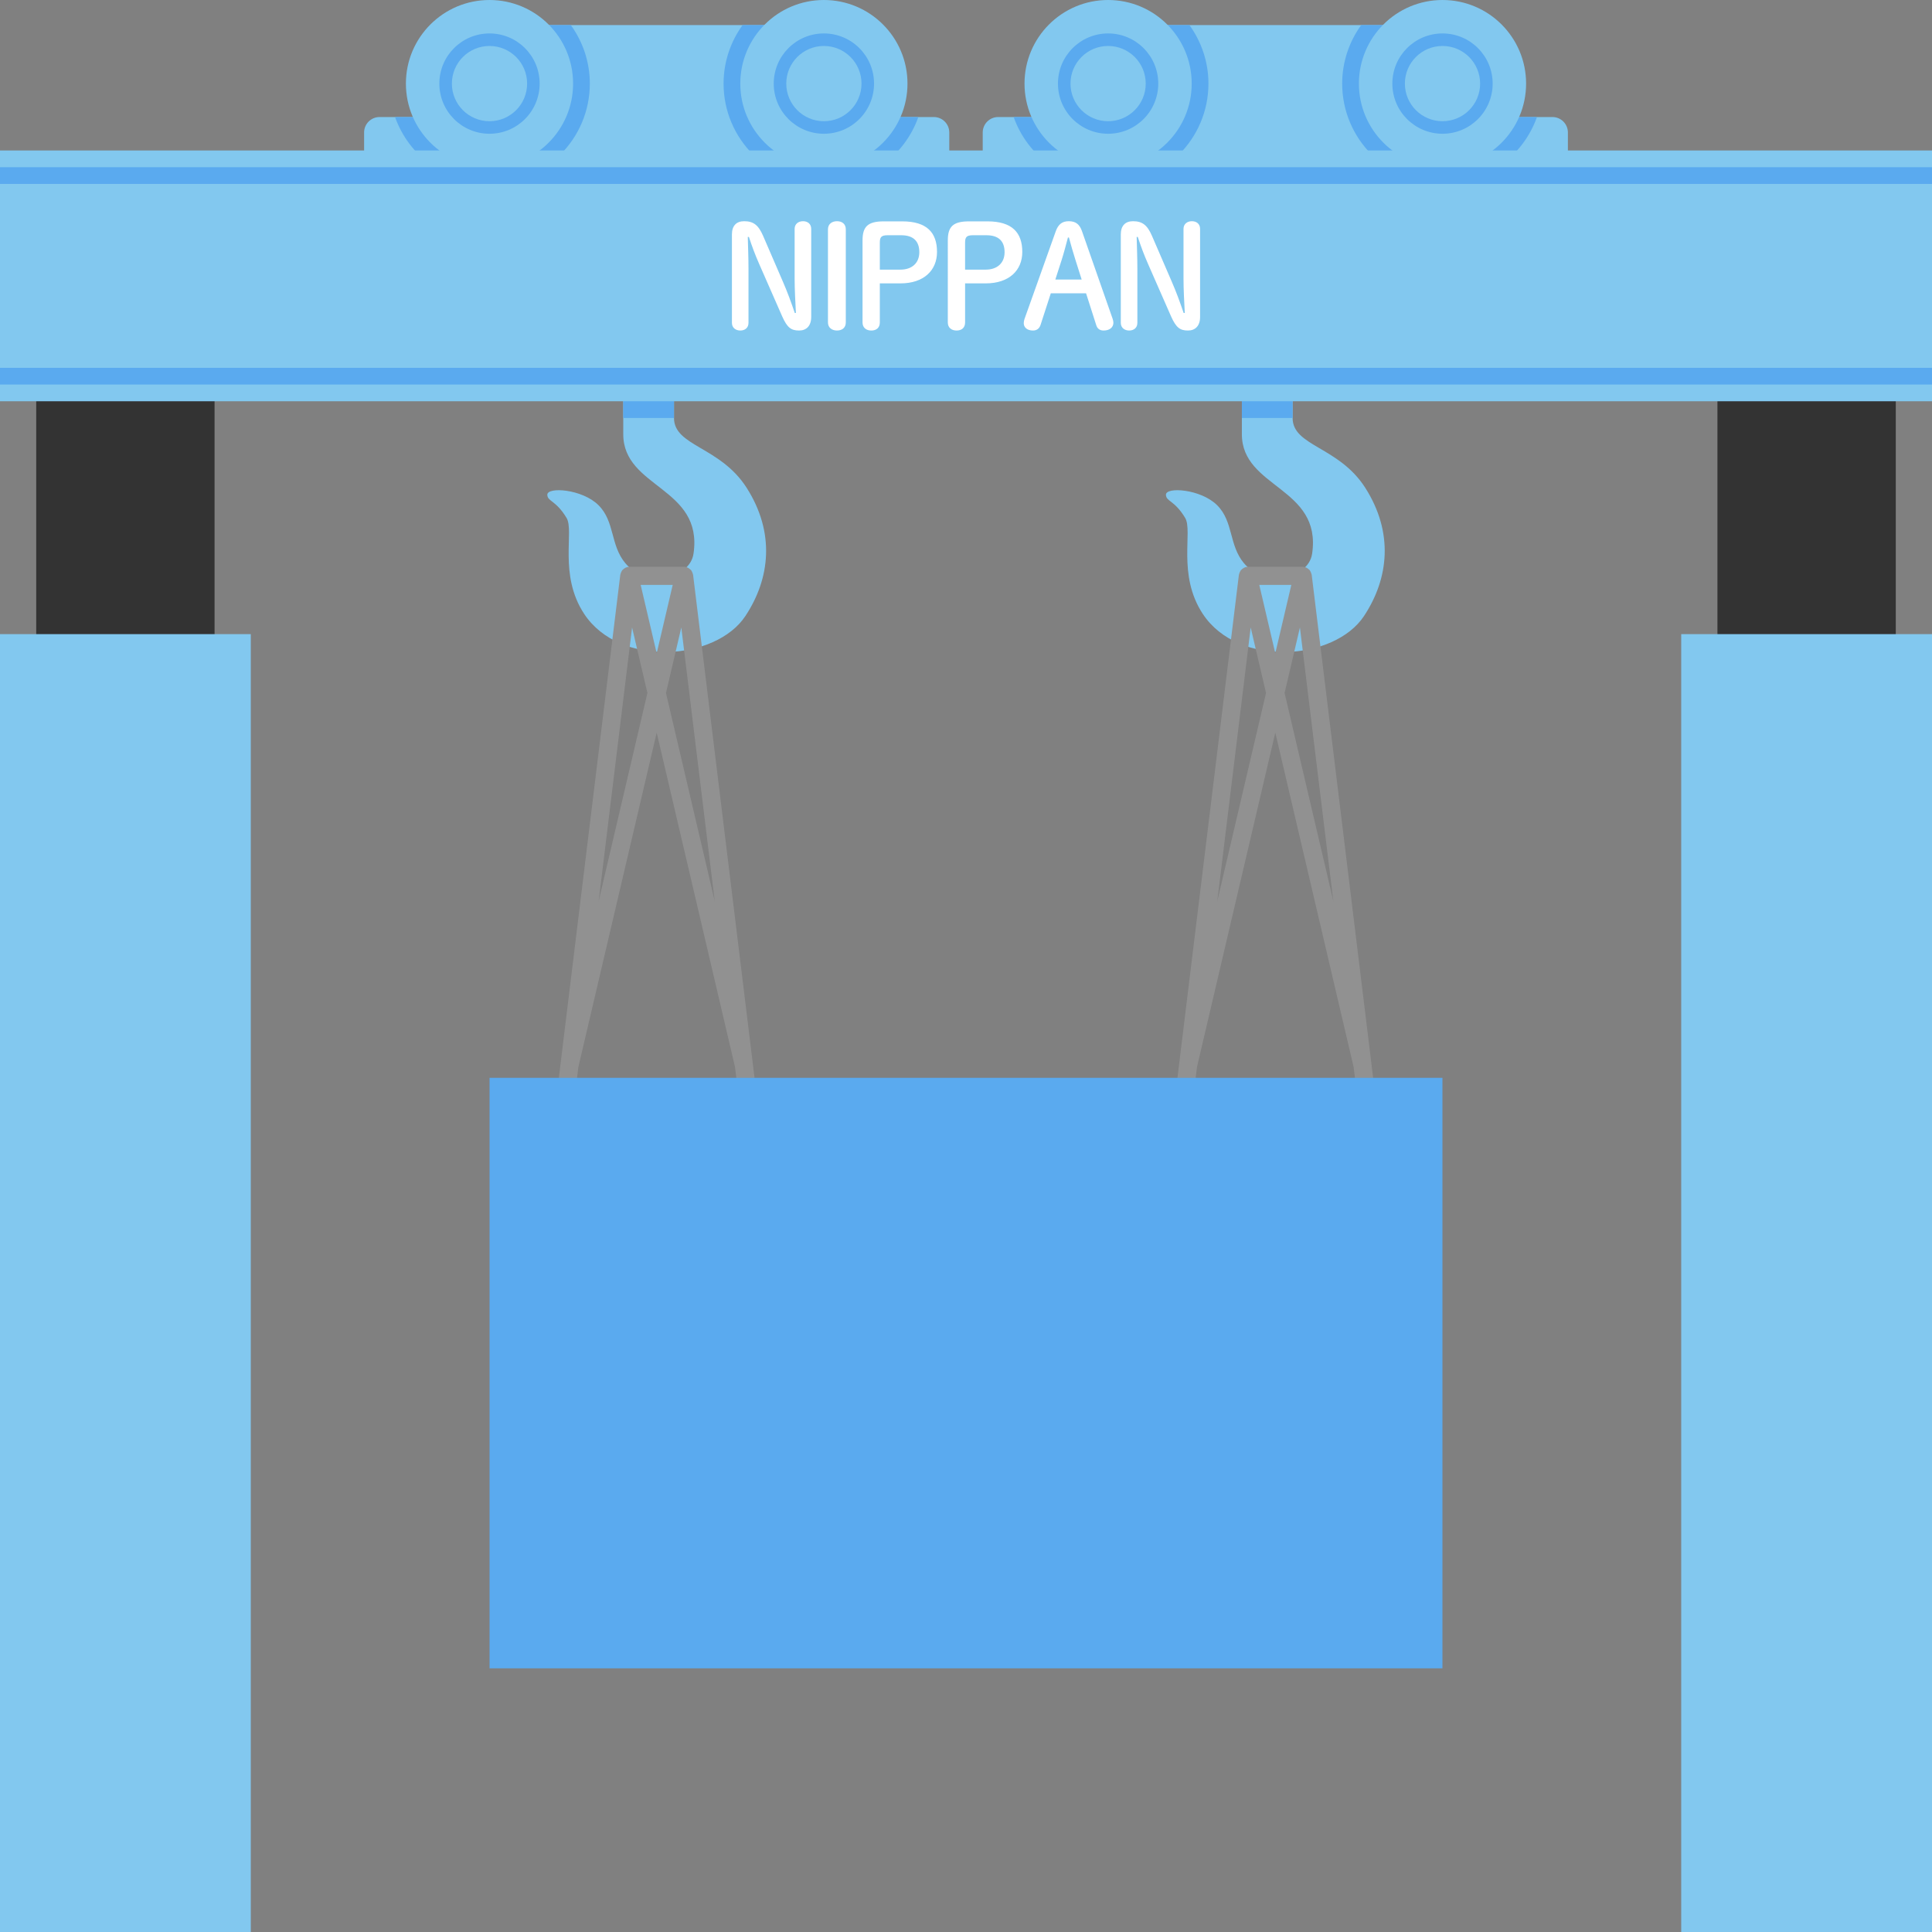 <?xml version="1.0" encoding="utf-8"?>
<!-- Generator: Adobe Illustrator 23.0.1, SVG Export Plug-In . SVG Version: 6.00 Build 0)  -->
<svg version="1.1" id="レイヤー_1" xmlns="http://www.w3.org/2000/svg" xmlns:xlink="http://www.w3.org/1999/xlink" x="0px"
	 y="0px" width="250px" height="250px" viewBox="0 0 250 250" style="enable-background:new 0 0 250 250;" xml:space="preserve">
<rect x="0" y="0" width="250" height="250" fill="#808080" stroke="none"/>
<style type="text/css">
	.st0{fill:#333333;}
	.st1{fill:#82C8EF;}
	.st2{fill:#5AAAEF;}
	.st3{fill:#FFFFFF;}
	.st4{fill:#919191;}
</style>
<g>
	<rect x="4.688" y="43.898" class="st0" width="23.077" height="86.538"/>
	
		<rect x="-67.746" y="149.802" transform="matrix(-1.836970e-16 1 -1 -1.836970e-16 182.254 149.802)" class="st1" width="167.943" height="32.452"/>
	<rect x="222.236" y="43.898" class="st0" width="23.077" height="86.538"/>
	
		<rect x="149.802" y="149.802" transform="matrix(-1.836970e-16 1 -1 -1.836970e-16 399.802 -67.746)" class="st1" width="167.943" height="32.452"/>
	<g>
		<path class="st1" d="M160.698,45.433c0,0,0,9.019,0,10.754c0,7.005,10.358,6.828,9.091,15.455c-0.495,3.37-6.27,4.303-8.835,1.22
			c-1.946-2.339-1.333-5.363-3.452-7.483c-2.119-2.12-6.673-2.408-6.631-1.349c0.035,0.885,1.092,0.675,2.489,2.987
			c1.022,1.691-1.058,7.368,2.283,12.426c4.628,7.005,17.028,6.045,20.85,0.283c3.239-4.882,3.853-10.835,0.17-16.607
			c-3.423-5.363-9.399-5.364-9.399-9.032v-8.654H160.698z"/>
		<rect x="160.698" y="45.433" class="st2" width="6.563" height="8.654"/>
	</g>
	<g>
		<path class="st1" d="M80.65,45.433c0,0,0,9.019,0,10.754c0,7.005,10.358,6.828,9.091,15.455c-0.495,3.37-6.27,4.303-8.835,1.22
			c-1.946-2.339-1.333-5.363-3.452-7.483c-2.119-2.12-6.673-2.408-6.631-1.349c0.035,0.885,1.092,0.675,2.489,2.987
			c1.022,1.691-1.058,7.368,2.283,12.426c4.628,7.005,17.028,6.045,20.85,0.283c3.239-4.882,3.853-10.835,0.17-16.607
			c-3.423-5.363-9.399-5.364-9.399-9.032v-8.654H80.65z"/>
		<rect x="80.65" y="45.433" class="st2" width="6.563" height="8.654"/>
	</g>
	<g>
		<g>
			<path class="st1" d="M122.837,23.798H47.115v-6.654c0-1.105,0.895-2,2-2h71.721c1.105,0,2,0.895,2,2V23.798z"/>
			<path class="st2" d="M118.823,15.176c-0.105-0.007-0.206-0.032-0.314-0.032H94.388c1.787,5.034,6.584,8.654,12.223,8.654
				C112.239,23.798,117.027,20.193,118.823,15.176z"/>
			<path class="st2" d="M75.566,15.144H51.442c-0.107,0-0.207,0.024-0.312,0.032c1.796,5.017,6.585,8.622,12.212,8.622
				C68.981,23.798,73.778,20.178,75.566,15.144z"/>
		</g>
		<rect x="63.341" y="3.245" class="st1" width="43.269" height="20.553"/>
		<path class="st2" d="M93.63,10.817c0,7.158,5.822,12.981,12.98,12.981V3.245H96.089C94.549,5.379,93.63,7.99,93.63,10.817z"/>
		<path class="st2" d="M76.323,10.817c0-2.827-0.919-5.438-2.459-7.572H63.341v20.553c0,0,0,0,0.001,0
			C70.5,23.798,76.323,17.975,76.323,10.817z"/>
		<circle class="st1" cx="63.341" cy="10.817" r="10.817"/>
		<circle class="st2" cx="63.341" cy="10.817" r="6.49"/>
		<circle class="st1" cx="63.341" cy="10.817" r="4.868"/>
		<circle class="st1" cx="106.611" cy="10.817" r="10.817"/>
		<circle class="st2" cx="106.611" cy="10.817" r="6.49"/>
		<circle class="st1" cx="106.611" cy="10.817" r="4.868"/>
	</g>
	<g>
		<g>
			<path class="st1" d="M202.885,23.798h-75.721v-6.654c0-1.105,0.895-2,2-2h71.721c1.105,0,2,0.895,2,2V23.798z"/>
			<path class="st2" d="M198.871,15.176c-0.105-0.007-0.206-0.032-0.314-0.032h-24.121c1.787,5.034,6.584,8.654,12.223,8.654
				C192.287,23.798,197.075,20.193,198.871,15.176z"/>
			<path class="st2" d="M155.614,15.144H131.49c-0.107,0-0.207,0.024-0.312,0.032c1.796,5.017,6.585,8.622,12.212,8.622
				C149.029,23.798,153.826,20.178,155.614,15.144z"/>
		</g>
		<rect x="143.389" y="3.245" class="st1" width="43.269" height="20.553"/>
		<path class="st2" d="M173.678,10.817c0,7.158,5.822,12.981,12.98,12.981V3.245h-10.522C174.597,5.379,173.678,7.99,173.678,10.817
			z"/>
		<path class="st2" d="M156.371,10.817c0-2.827-0.919-5.438-2.459-7.572h-10.523v20.553c0,0,0,0,0.001,0
			C150.548,23.798,156.371,17.975,156.371,10.817z"/>
		<circle class="st1" cx="143.389" cy="10.817" r="10.817"/>
		<circle class="st2" cx="143.389" cy="10.817" r="6.49"/>
		<circle class="st1" cx="143.389" cy="10.817" r="4.868"/>
		<circle class="st1" cx="186.659" cy="10.817" r="10.817"/>
		<circle class="st2" cx="186.659" cy="10.817" r="6.49"/>
		<circle class="st1" cx="186.659" cy="10.817" r="4.868"/>
	</g>
	<g>
		<g>
			<rect y="19.471" class="st1" width="250" height="32.452"/>
			<rect y="21.635" class="st2" width="250" height="2.163"/>
			<rect y="47.596" class="st2" width="250" height="2.163"/>
		</g>
		<g>
			<path class="st3" d="M102.99,40.498c-0.072-1.447-0.165-3.006-0.165-4.454v-6.429c0-0.642,0.496-0.991,1.082-0.991
				c0.604,0,1.063,0.349,1.063,0.991v11.396c0,1.154-0.623,1.758-1.557,1.758c-1.027,0-1.54-0.349-2.199-1.832l-2.968-6.761
				c-0.549-1.247-0.934-2.29-1.337-3.518h-0.146c0.036,1.356,0.091,2.73,0.091,4.086v7.035c0,0.64-0.456,0.989-1.063,0.989
				c-0.585,0-1.08-0.349-1.08-0.989V30.33c0-1.101,0.568-1.705,1.576-1.705c1.208,0,1.849,0.494,2.455,1.889l2.565,5.935
				c0.585,1.337,1.063,2.658,1.538,4.05H102.99z"/>
			<path class="st3" d="M107.138,29.67c0-0.678,0.513-1.046,1.173-1.046s1.135,0.368,1.135,1.046v12.055
				c0,0.678-0.475,1.044-1.135,1.044s-1.173-0.366-1.173-1.044V29.67z"/>
			<path class="st3" d="M116.742,28.644c3.188,0,4.507,1.447,4.507,3.957c0,2.381-1.703,4.067-4.726,4.067h-2.675v5.058
				c0,0.678-0.439,1.044-1.101,1.044c-0.659,0-1.135-0.366-1.135-1.044V31.118c0-1.76,0.64-2.474,2.749-2.474H116.742z
				 M116.523,34.891c1.483,0,2.436-0.86,2.436-2.254c0-1.428-0.769-2.197-2.345-2.197h-1.741c-0.843,0-1.025,0.239-1.025,0.97v3.482
				H116.523z"/>
			<path class="st3" d="M127.777,28.644c3.188,0,4.507,1.447,4.507,3.957c0,2.381-1.703,4.067-4.726,4.067h-2.675v5.058
				c0,0.678-0.439,1.044-1.101,1.044c-0.659,0-1.135-0.366-1.135-1.044V31.118c0-1.76,0.64-2.474,2.749-2.474H127.777z
				 M127.557,34.891c1.483,0,2.436-0.86,2.436-2.254c0-1.428-0.769-2.197-2.345-2.197h-1.741c-0.843,0-1.025,0.239-1.025,0.97v3.482
				H127.557z"/>
			<path class="st3" d="M136.615,29.926c0.33-0.917,0.843-1.301,1.686-1.301c0.879,0,1.392,0.385,1.705,1.282l3.974,11.36
				c0.055,0.165,0.093,0.349,0.093,0.494c0,0.604-0.494,1.008-1.266,1.008c-0.53,0-0.824-0.275-0.953-0.697l-1.318-4.122h-4.561
				l-1.337,4.122c-0.148,0.423-0.458,0.697-0.972,0.697c-0.75,0-1.192-0.404-1.192-0.953c0-0.165,0.038-0.366,0.093-0.53
				L136.615,29.926z M138.191,30.733c-0.256,0.97-0.53,2.013-0.805,2.875l-0.826,2.565h3.408l-0.824-2.601
				c-0.275-0.881-0.568-1.87-0.824-2.84H138.191z"/>
			<path class="st3" d="M153.31,40.498c-0.072-1.447-0.165-3.006-0.165-4.454v-6.429c0-0.642,0.497-0.991,1.082-0.991
				c0.604,0,1.063,0.349,1.063,0.991v11.396c0,1.154-0.623,1.758-1.557,1.758c-1.027,0-1.538-0.349-2.199-1.832l-2.968-6.761
				c-0.549-1.247-0.934-2.29-1.337-3.518h-0.146c0.036,1.356,0.091,2.73,0.091,4.086v7.035c0,0.64-0.456,0.989-1.063,0.989
				c-0.585,0-1.08-0.349-1.08-0.989V30.33c0-1.101,0.568-1.705,1.576-1.705c1.208,0,1.849,0.494,2.455,1.889l2.565,5.935
				c0.585,1.337,1.063,2.658,1.538,4.05H153.31z"/>
		</g>
	</g>
	<path class="st4" d="M97.427,137.758c-0.002-0.023-0.005-0.046-0.008-0.069l-7.734-63.313c-0.003-0.022-0.016-0.04-0.019-0.062
		c-0.009-0.054-0.031-0.101-0.048-0.152c-0.035-0.108-0.08-0.206-0.142-0.298c-0.016-0.023-0.018-0.051-0.035-0.073
		c-0.017-0.021-0.044-0.03-0.062-0.05c-0.078-0.086-0.167-0.155-0.268-0.215c-0.04-0.024-0.074-0.052-0.117-0.071
		c-0.145-0.065-0.301-0.108-0.47-0.108h-7.097c-0.168,0-0.324,0.043-0.47,0.108c-0.043,0.019-0.077,0.047-0.117,0.071
		c-0.101,0.059-0.19,0.129-0.268,0.215c-0.018,0.02-0.045,0.029-0.062,0.05c-0.017,0.022-0.019,0.051-0.035,0.073
		c-0.063,0.091-0.107,0.19-0.142,0.298c-0.017,0.052-0.038,0.099-0.048,0.152c-0.004,0.022-0.017,0.039-0.019,0.062l-7.734,63.313
		c-0.003,0.023-0.006,0.046-0.008,0.069l-3.961,32.434h2.356l3.924-32.126L84.976,94.8l10.133,43.266l3.924,32.126h2.356
		L97.427,137.758z M77.464,116.622l4.327-35.424l1.984,8.472L77.464,116.622z M82.903,75.688h4.145l-2.073,8.851L82.903,75.688z
		 M86.177,89.67l1.984-8.472l4.327,35.424L86.177,89.67z"/>
	<path class="st4" d="M177.475,137.758c-0.002-0.023-0.005-0.046-0.008-0.069l-7.734-63.313c-0.003-0.022-0.016-0.04-0.019-0.062
		c-0.009-0.054-0.031-0.101-0.048-0.152c-0.035-0.108-0.08-0.206-0.142-0.298c-0.016-0.023-0.018-0.051-0.035-0.073
		c-0.017-0.021-0.044-0.03-0.062-0.05c-0.078-0.086-0.167-0.155-0.268-0.215c-0.04-0.024-0.074-0.052-0.117-0.071
		c-0.145-0.065-0.301-0.108-0.47-0.108h-7.097c-0.168,0-0.324,0.043-0.47,0.108c-0.043,0.019-0.077,0.047-0.117,0.071
		c-0.101,0.059-0.19,0.129-0.268,0.215c-0.018,0.02-0.045,0.029-0.062,0.05c-0.017,0.022-0.019,0.051-0.035,0.073
		c-0.063,0.091-0.107,0.19-0.142,0.298c-0.017,0.052-0.038,0.099-0.048,0.152c-0.004,0.022-0.017,0.039-0.019,0.062l-7.734,63.313
		c-0.003,0.023-0.006,0.046-0.008,0.069l-3.961,32.434h2.356l3.924-32.126L165.024,94.8l10.133,43.266l3.924,32.126h2.356
		L177.475,137.758z M157.512,116.622l4.327-35.424l1.984,8.472L157.512,116.622z M162.951,75.688h4.145l-2.073,8.851L162.951,75.688
		z M166.225,89.67l1.984-8.472l4.327,35.424L166.225,89.67z"/>
	<rect x="63.348" y="139.471" class="st2" width="123.304" height="76.409"/>
</g>
</svg>

